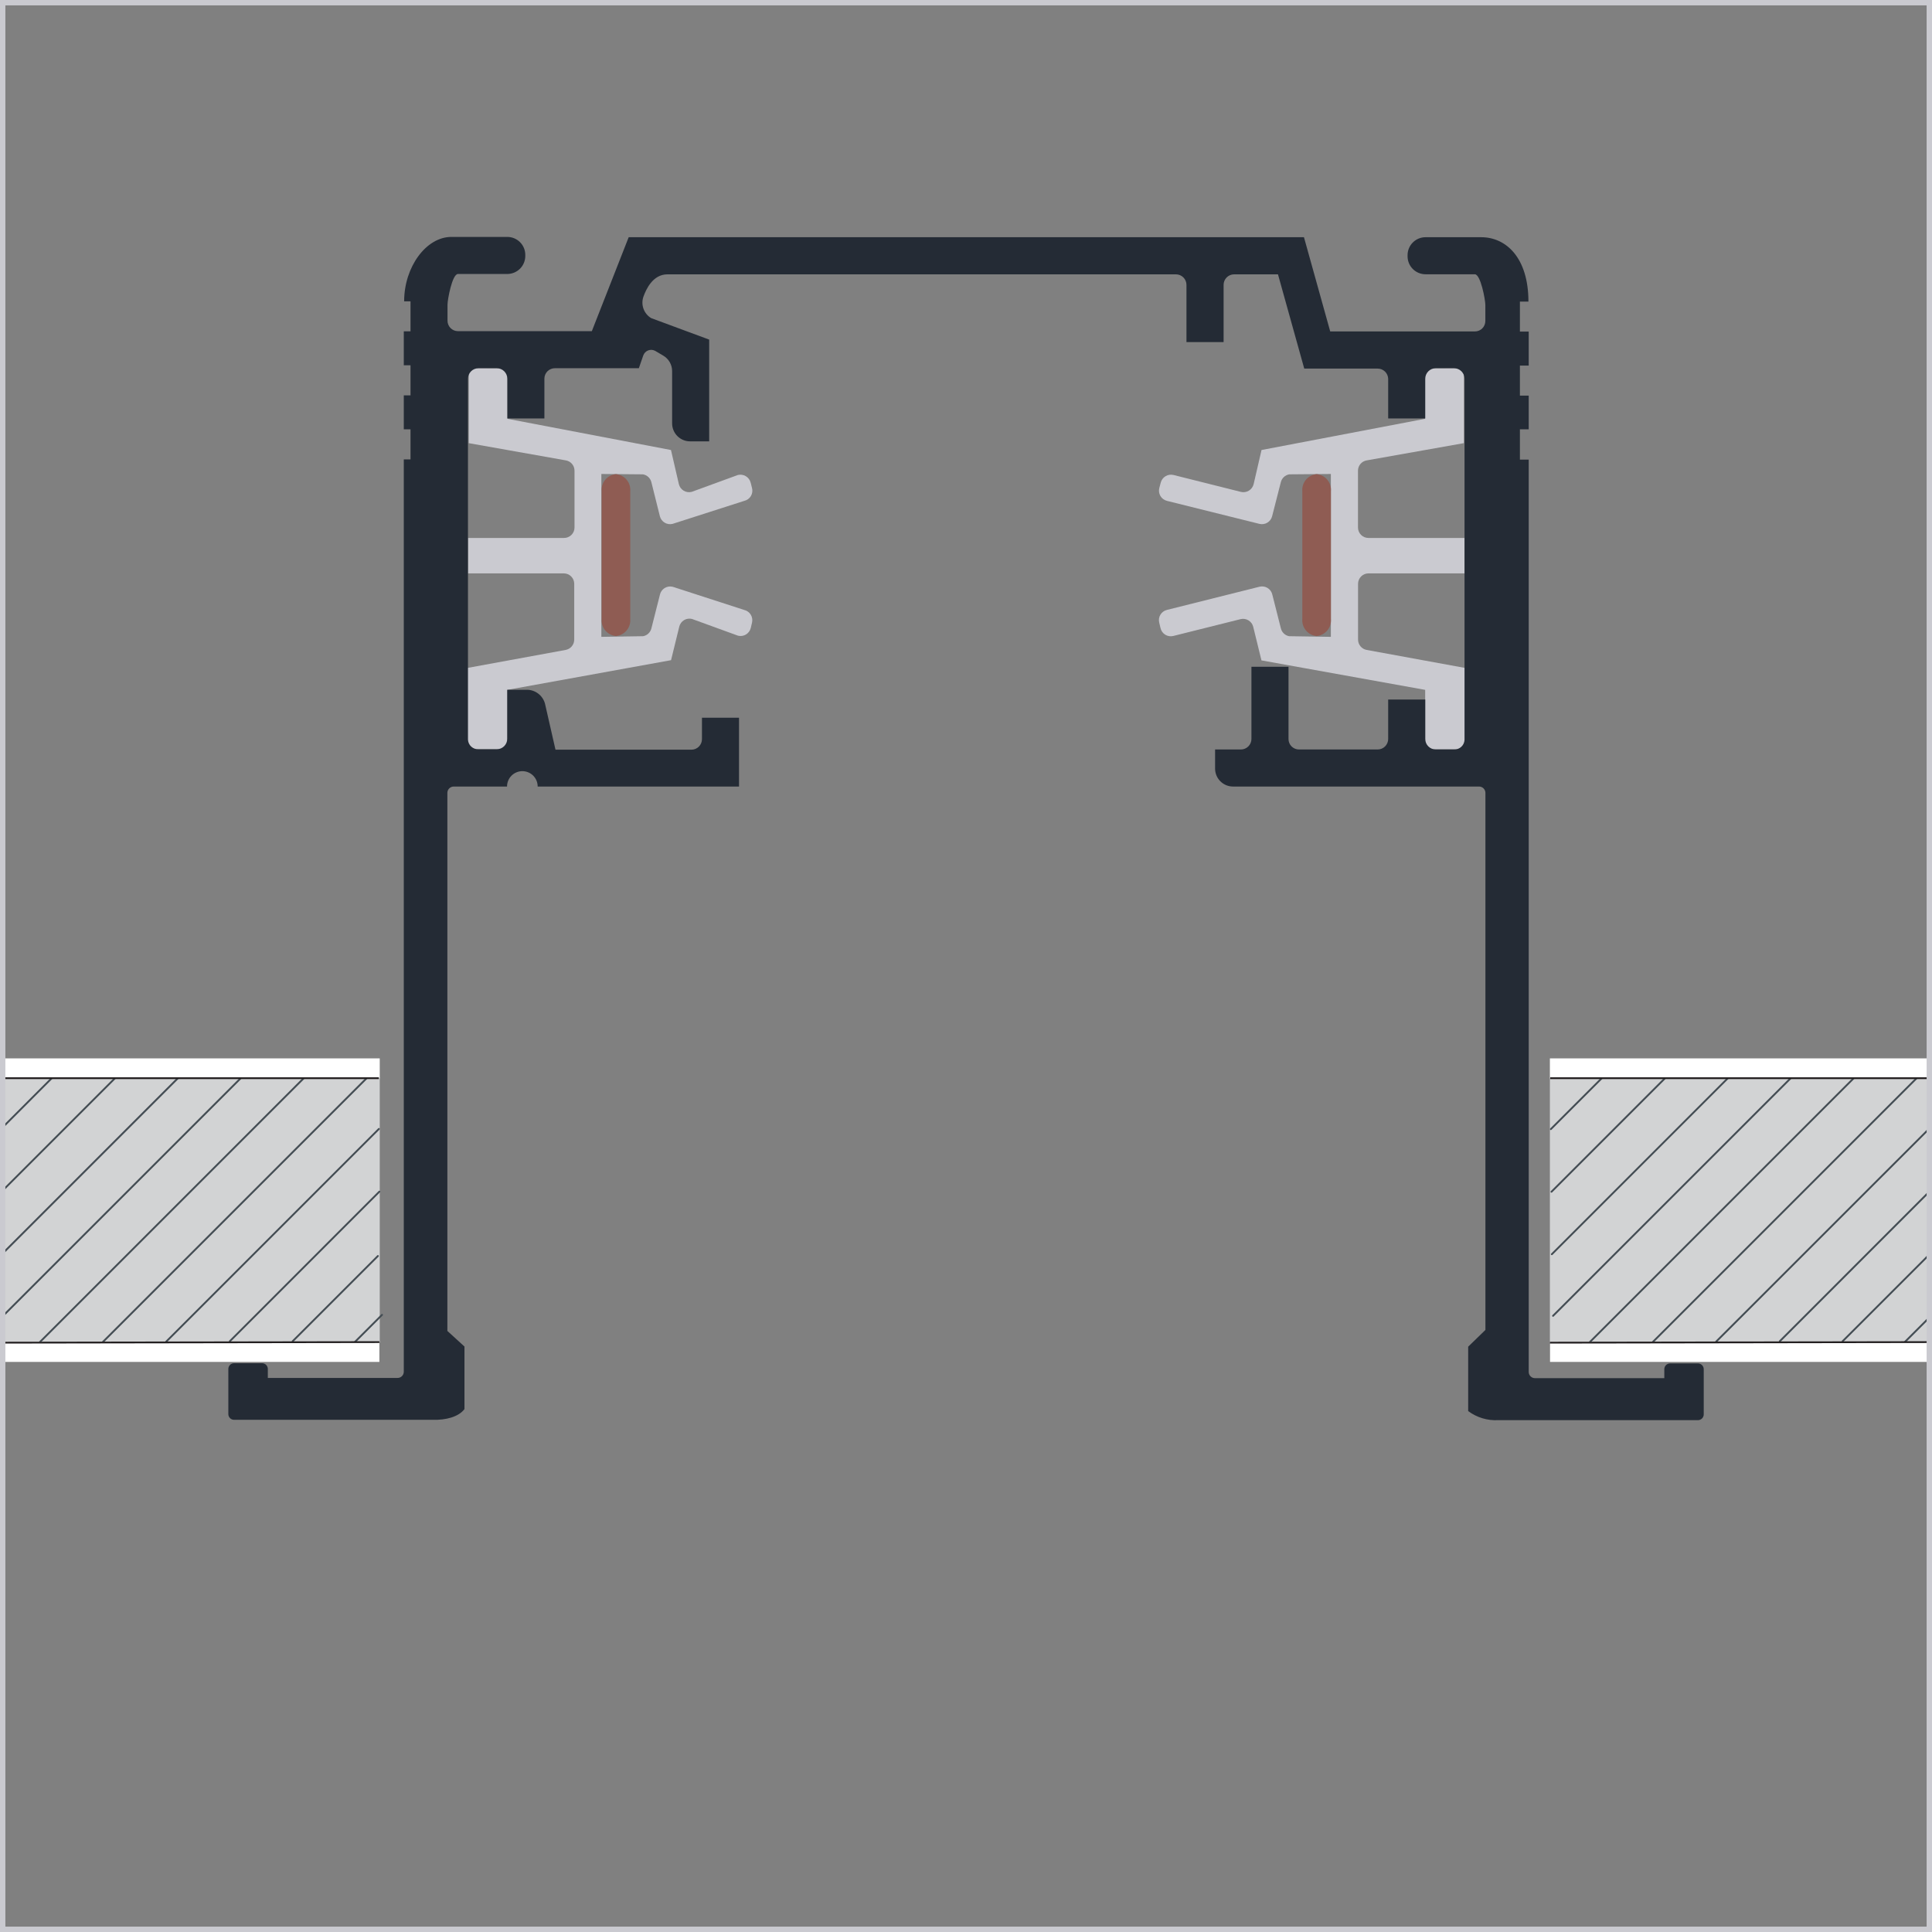 <svg width="270" height="270" viewBox="0 0 270 270" fill="none" xmlns="http://www.w3.org/2000/svg">
<rect x="0" y="0" width="270" height="270" fill="#808080" stroke="none"/>
<g clip-path="url(#clip0_420_1529)">
<path d="M53.07 150.61H-0.02V187.6H53.07V150.61Z" fill="#D2D3D4"/>
<path d="M49.62 187.52L53.39 183.75" stroke="#444D54" stroke-width="0.26" stroke-miterlimit="10" stroke-linecap="round"/>
<path d="M40.9 187.44L52.81 175.53" stroke="#444D54" stroke-width="0.26" stroke-miterlimit="10" stroke-linecap="round"/>
<path d="M32.12 187.44L53.02 166.53" stroke="#444D54" stroke-width="0.26" stroke-miterlimit="10" stroke-linecap="round"/>
<path d="M23.23 187.49L52.95 157.77" stroke="#444D54" stroke-width="0.26" stroke-miterlimit="10" stroke-linecap="round"/>
<path d="M14.37 187.55L51.26 150.66" stroke="#444D54" stroke-width="0.26" stroke-miterlimit="10" stroke-linecap="round"/>
<path d="M5.58 187.55L42.45 150.68" stroke="#444D54" stroke-width="0.26" stroke-miterlimit="10" stroke-linecap="round"/>
<path d="M0.43 183.89L33.65 150.67" stroke="#444D54" stroke-width="0.26" stroke-miterlimit="10" stroke-linecap="round"/>
<path d="M0.26 175.28L24.87 150.67" stroke="#444D54" stroke-width="0.26" stroke-miterlimit="10" stroke-linecap="round"/>
<path d="M0.2 166.55L16.06 150.69" stroke="#444D54" stroke-width="0.26" stroke-miterlimit="10" stroke-linecap="round"/>
<path d="M0.12 157.8L7.28 150.63" stroke="#444D54" stroke-width="0.26" stroke-miterlimit="10" stroke-linecap="round"/>
<path d="M53.07 147.91H-0.02V150.68H53.07V147.91Z" fill="white"/>
<path d="M53.02 187.56H0.01V190.33H53.02V187.56Z" fill="white"/>
<path d="M0.03 150.68H52.95" stroke="#231F20" stroke-width="0.25" stroke-miterlimit="10"/>
<path d="M-0.02 187.64L53.02 187.56" stroke="#231F20" stroke-width="0.25" stroke-miterlimit="10"/>
<path d="M269.69 150.61H216.6V187.6H269.69V150.61Z" fill="#D2D3D4"/>
<path d="M266.23 187.52L270 183.75" stroke="#444D54" stroke-width="0.26" stroke-miterlimit="10" stroke-linecap="round"/>
<path d="M257.51 187.44L269.42 175.53" stroke="#444D54" stroke-width="0.26" stroke-miterlimit="10" stroke-linecap="round"/>
<path d="M248.73 187.44L269.63 166.53" stroke="#444D54" stroke-width="0.26" stroke-miterlimit="10" stroke-linecap="round"/>
<path d="M239.84 187.49L269.57 157.77" stroke="#444D54" stroke-width="0.26" stroke-miterlimit="10" stroke-linecap="round"/>
<path d="M230.98 187.55L267.87 150.66" stroke="#444D54" stroke-width="0.26" stroke-miterlimit="10" stroke-linecap="round"/>
<path d="M222.19 187.55L259.06 150.68" stroke="#444D54" stroke-width="0.26" stroke-miterlimit="10" stroke-linecap="round"/>
<path d="M217.04 183.89L250.26 150.67" stroke="#444D54" stroke-width="0.26" stroke-miterlimit="10" stroke-linecap="round"/>
<path d="M216.87 175.28L241.48 150.67" stroke="#444D54" stroke-width="0.26" stroke-miterlimit="10" stroke-linecap="round"/>
<path d="M216.82 166.55L232.68 150.69" stroke="#444D54" stroke-width="0.26" stroke-miterlimit="10" stroke-linecap="round"/>
<path d="M216.73 157.8L223.9 150.63" stroke="#444D54" stroke-width="0.26" stroke-miterlimit="10" stroke-linecap="round"/>
<path d="M269.69 147.91H216.6V150.68H269.69V147.91Z" fill="white"/>
<path d="M269.63 187.56H216.62V190.33H269.63V187.56Z" fill="white"/>
<path d="M216.64 150.68H269.57" stroke="#231F20" stroke-width="0.25" stroke-miterlimit="10"/>
<path d="M216.6 187.64L269.63 187.56" stroke="#231F20" stroke-width="0.25" stroke-miterlimit="10"/>
<path d="M269.25 0.75V269.25H0.75V0.75H269.25ZM270 0H0V270H270V0Z" fill="#CACAD0"/>
<path d="M70.93 51.46V58.53L93.77 62.89L94.87 67.65C94.915 67.84 94.996 68.019 95.111 68.177C95.225 68.335 95.37 68.469 95.537 68.57C95.703 68.672 95.888 68.739 96.081 68.768C96.274 68.797 96.471 68.788 96.66 68.74L103.12 66.38C103.495 66.288 103.891 66.347 104.224 66.543C104.556 66.739 104.799 67.058 104.9 67.43L105.09 68.18C105.144 68.371 105.158 68.572 105.131 68.768C105.105 68.965 105.039 69.154 104.937 69.325C104.835 69.495 104.699 69.643 104.538 69.759C104.377 69.875 104.194 69.957 104 70L94 73.21C93.624 73.304 93.225 73.246 92.892 73.047C92.558 72.849 92.317 72.526 92.22 72.15L91.03 67.38C90.961 67.105 90.814 66.856 90.606 66.662C90.399 66.469 90.139 66.34 89.86 66.29L84.04 66.24V89L89.87 88.91C90.147 88.861 90.404 88.733 90.609 88.541C90.815 88.35 90.961 88.103 91.03 87.83L92.22 83.13C92.26 82.938 92.338 82.755 92.45 82.594C92.562 82.432 92.705 82.294 92.871 82.189C93.037 82.084 93.223 82.013 93.416 81.98C93.61 81.948 93.809 81.955 94 82L104 85.24C104.379 85.328 104.708 85.563 104.914 85.893C105.12 86.223 105.187 86.621 105.1 87L104.92 87.76C104.874 87.948 104.792 88.125 104.678 88.281C104.563 88.437 104.42 88.569 104.254 88.67C104.089 88.77 103.905 88.837 103.714 88.866C103.523 88.895 103.328 88.886 103.14 88.84L96.71 86.5C96.523 86.452 96.328 86.442 96.137 86.47C95.946 86.498 95.762 86.564 95.597 86.663C95.431 86.763 95.287 86.894 95.172 87.05C95.058 87.206 94.976 87.382 94.93 87.57L93.78 92.26L70.9 96.41V104.71H65.3V93.35L79.04 90.83C79.378 90.769 79.684 90.592 79.906 90.329C80.126 90.066 80.249 89.734 80.25 89.39V81.59C80.25 81.398 80.212 81.207 80.138 81.029C80.064 80.851 79.956 80.69 79.819 80.554C79.682 80.419 79.52 80.311 79.342 80.238C79.163 80.166 78.973 80.129 78.78 80.13H65.39V75.18H78.82C79.013 75.181 79.204 75.145 79.382 75.072C79.56 74.999 79.722 74.892 79.859 74.756C79.996 74.62 80.104 74.459 80.178 74.281C80.252 74.103 80.29 73.913 80.29 73.72V65.78C80.29 65.436 80.169 65.103 79.948 64.839C79.726 64.576 79.419 64.399 79.08 64.34L65.51 61.93V51.45L70.93 51.46Z" fill="#CACAD0"/>
<path d="M86.08 88.89C85.5 88.836 84.965 88.556 84.591 88.111C84.216 87.665 84.033 87.09 84.08 86.51V68.64C84.033 68.06 84.216 67.484 84.591 67.039C84.965 66.593 85.5 66.313 86.08 66.26C86.66 66.313 87.195 66.593 87.569 67.039C87.944 67.484 88.127 68.06 88.08 68.64V86.51C88.127 87.09 87.944 87.665 87.569 88.111C87.195 88.556 86.66 88.836 86.08 88.89Z" fill="#8F5C53"/>
<path d="M199.15 51.46V58.53L176.3 62.89L175.2 67.65C175.155 67.84 175.074 68.019 174.959 68.177C174.845 68.335 174.7 68.469 174.533 68.57C174.367 68.672 174.182 68.739 173.989 68.768C173.796 68.797 173.599 68.788 173.41 68.74L164 66.38C163.625 66.288 163.229 66.347 162.896 66.543C162.564 66.739 162.321 67.058 162.22 67.43L162.02 68.18C161.968 68.371 161.954 68.57 161.981 68.766C162.007 68.961 162.072 69.15 162.173 69.32C162.274 69.49 162.408 69.637 162.567 69.754C162.727 69.871 162.908 69.955 163.1 70L176 73.21C176.376 73.304 176.775 73.246 177.108 73.047C177.442 72.849 177.683 72.526 177.78 72.15L179 67.38C179.069 67.105 179.216 66.856 179.424 66.662C179.631 66.469 179.891 66.34 180.17 66.29L185.99 66.24V89L180.16 88.91C179.879 88.859 179.62 88.726 179.414 88.529C179.208 88.332 179.064 88.078 179 87.8L177.81 83.1C177.767 82.907 177.685 82.725 177.57 82.564C177.454 82.404 177.308 82.268 177.139 82.165C176.97 82.062 176.782 81.995 176.586 81.967C176.391 81.938 176.191 81.95 176 82L163.07 85.24C162.695 85.332 162.372 85.57 162.172 85.899C161.971 86.229 161.909 86.625 162 87L162.18 87.76C162.222 87.955 162.303 88.139 162.419 88.302C162.534 88.465 162.681 88.602 162.852 88.706C163.022 88.81 163.211 88.878 163.409 88.906C163.606 88.934 163.807 88.922 164 88.87L173.36 86.53C173.547 86.482 173.742 86.472 173.933 86.5C174.124 86.528 174.308 86.594 174.473 86.694C174.639 86.793 174.783 86.924 174.898 87.08C175.012 87.236 175.094 87.412 175.14 87.6L176.29 92.29L199.17 96.41V104.71H204.77V93.35L191 90.83C190.662 90.769 190.356 90.592 190.135 90.329C189.913 90.066 189.792 89.734 189.79 89.39V81.59C189.79 81.398 189.828 81.207 189.902 81.029C189.976 80.851 190.084 80.69 190.221 80.554C190.358 80.419 190.52 80.311 190.698 80.238C190.876 80.166 191.067 80.129 191.26 80.13H204.69V75.18H191.25C191.057 75.181 190.866 75.145 190.688 75.072C190.51 74.999 190.348 74.892 190.211 74.756C190.074 74.62 189.966 74.459 189.892 74.281C189.818 74.103 189.78 73.913 189.78 73.72V65.78C189.78 65.435 189.903 65.1 190.126 64.837C190.349 64.573 190.659 64.397 191 64.34L204.57 61.93V51.45L199.15 51.46Z" fill="#CACAD0"/>
<path d="M184 88.89C184.58 88.836 185.115 88.556 185.489 88.111C185.864 87.665 186.047 87.09 186 86.51V68.64C186.047 68.06 185.864 67.484 185.489 67.039C185.115 66.593 184.58 66.313 184 66.26C183.42 66.313 182.885 66.593 182.511 67.039C182.136 67.484 181.953 68.06 182 68.64V86.51C181.953 87.09 182.136 87.665 182.511 88.111C182.885 88.556 183.42 88.836 184 88.89Z" fill="#8F5C53"/>
<path d="M237.28 190.54H233.4C233.185 190.54 232.979 190.625 232.827 190.777C232.675 190.929 232.59 191.135 232.59 191.35V192.6H214.51C214.279 192.6 214.058 192.508 213.895 192.345C213.732 192.182 213.64 191.961 213.64 191.73C213.64 176.13 213.64 129.89 213.64 103.52V64.23H212.41V60H213.64V55.29H212.41V51.09H213.64V46.34H212.41V42.15H213.6C213.6 36.04 210.5 33.15 206.99 33.15H199.22C198.554 33.15 197.916 33.414 197.445 33.885C196.974 34.356 196.71 34.994 196.71 35.66V35.82C196.71 36.486 196.974 37.124 197.445 37.595C197.916 38.065 198.554 38.33 199.22 38.33H206.11C206.92 38.33 207.58 41.89 207.58 42.63V44.86C207.58 45.052 207.542 45.243 207.468 45.421C207.394 45.599 207.286 45.76 207.149 45.896C207.012 46.032 206.85 46.139 206.672 46.212C206.494 46.284 206.303 46.321 206.11 46.32H185.9L182.23 33.15H87.86L82.71 46.28H64C63.613 46.28 63.242 46.126 62.968 45.852C62.694 45.578 62.54 45.207 62.54 44.82V42.59C62.54 41.85 63.2 38.29 64 38.29H70.9C71.565 38.287 72.202 38.022 72.672 37.552C73.142 37.082 73.407 36.445 73.41 35.78V35.62C73.41 34.954 73.146 34.316 72.675 33.845C72.204 33.374 71.566 33.11 70.9 33.11H63.08C59.57 33.11 56.48 37.28 56.48 42.11H57.37V46.3H56.43V51.05H57.37V55.25H56.43V60H57.37V64.2H56.43V103.4C56.43 103.46 56.43 103.51 56.43 103.56C56.43 128.79 56.43 184.07 56.43 191.7C56.43 191.815 56.407 191.929 56.363 192.035C56.319 192.141 56.254 192.238 56.172 192.319C56.09 192.4 55.993 192.463 55.886 192.507C55.779 192.55 55.665 192.571 55.55 192.57H37.43V191.32C37.43 191.105 37.345 190.899 37.193 190.747C37.041 190.595 36.835 190.51 36.62 190.51H32.72C32.505 190.51 32.299 190.595 32.147 190.747C31.995 190.899 31.91 191.105 31.91 191.32V197.62C31.91 197.726 31.931 197.831 31.972 197.928C32.013 198.026 32.072 198.115 32.148 198.189C32.223 198.264 32.313 198.322 32.411 198.362C32.509 198.401 32.614 198.421 32.72 198.42H60.51C62.27 198.47 64.08 198.03 64.91 196.92V188.18L62.52 186V110.81C62.52 110.574 62.614 110.347 62.781 110.181C62.948 110.014 63.174 109.92 63.41 109.92H70.86C70.859 109.638 70.913 109.359 71.02 109.098C71.127 108.837 71.284 108.6 71.483 108.4C71.682 108.2 71.918 108.042 72.179 107.934C72.439 107.826 72.718 107.77 73 107.77C73.282 107.77 73.561 107.826 73.821 107.934C74.082 108.042 74.318 108.2 74.517 108.4C74.716 108.6 74.873 108.837 74.98 109.098C75.087 109.359 75.141 109.638 75.14 109.92H103.28V100.3H98.1V103.3C98.1 103.69 97.945 104.064 97.669 104.339C97.394 104.615 97.02 104.77 96.63 104.77H77.63L76.21 98.54C76.101 97.962 75.802 97.437 75.359 97.049C74.917 96.661 74.358 96.432 73.77 96.4H70.89V103.24C70.89 103.626 70.738 103.997 70.467 104.272C70.195 104.547 69.826 104.705 69.44 104.71H66.87C66.498 104.726 66.134 104.594 65.859 104.343C65.583 104.092 65.418 103.742 65.4 103.37V52.93C65.4 52.54 65.555 52.166 65.831 51.89C66.106 51.615 66.48 51.46 66.87 51.46H69.43C69.82 51.46 70.194 51.615 70.469 51.89C70.745 52.166 70.9 52.54 70.9 52.93V58.48H76.08V52.93C76.079 52.737 76.115 52.546 76.188 52.368C76.261 52.19 76.368 52.028 76.504 51.891C76.64 51.754 76.801 51.646 76.979 51.572C77.157 51.498 77.347 51.46 77.54 51.46H89.28L89.9 49.67C89.958 49.508 90.05 49.361 90.171 49.239C90.292 49.116 90.438 49.022 90.6 48.963C90.761 48.904 90.933 48.881 91.104 48.896C91.276 48.911 91.441 48.964 91.59 49.05L92.69 49.7C93.069 49.921 93.383 50.238 93.601 50.619C93.818 51 93.932 51.431 93.93 51.87V59.16C93.929 59.49 93.993 59.818 94.118 60.123C94.244 60.429 94.428 60.707 94.662 60.941C94.895 61.175 95.172 61.361 95.477 61.488C95.782 61.615 96.11 61.68 96.44 61.68H99.11V47.46L91.01 44.46C90.51 44.163 90.128 43.701 89.93 43.154C89.731 42.608 89.728 42.009 89.92 41.46C90.28 40.46 91.22 38.34 93.27 38.34H164.34C164.73 38.34 165.104 38.495 165.379 38.77C165.655 39.046 165.81 39.42 165.81 39.81V47.81H171V39.81C171 39.42 171.155 39.046 171.431 38.77C171.706 38.495 172.08 38.34 172.47 38.34H178.6L182.27 51.51H192.53C192.911 51.51 193.278 51.658 193.552 51.923C193.826 52.188 193.987 52.549 194 52.93V58.48H199.18V52.93C199.18 52.54 199.335 52.166 199.611 51.89C199.886 51.615 200.26 51.46 200.65 51.46H203.2C203.59 51.46 203.964 51.615 204.239 51.89C204.515 52.166 204.67 52.54 204.67 52.93V103.4C204.652 103.772 204.487 104.122 204.212 104.373C203.936 104.624 203.572 104.756 203.2 104.74H200.65C200.26 104.74 199.886 104.585 199.611 104.309C199.335 104.034 199.18 103.66 199.18 103.27V97.76H194V103.27C194 103.66 193.845 104.034 193.569 104.309C193.294 104.585 192.92 104.74 192.53 104.74H181.53C181.337 104.74 181.147 104.702 180.969 104.628C180.791 104.554 180.63 104.445 180.494 104.309C180.358 104.172 180.251 104.01 180.178 103.832C180.105 103.653 180.069 103.462 180.07 103.27V93.18H174.89V103.27C174.89 103.66 174.735 104.034 174.459 104.309C174.184 104.585 173.81 104.74 173.42 104.74H169.81V107.41C169.81 107.74 169.875 108.068 170.002 108.373C170.129 108.678 170.315 108.955 170.549 109.188C170.783 109.421 171.061 109.606 171.366 109.732C171.672 109.857 172 109.921 172.33 109.92H206.71C206.943 109.922 207.165 110.016 207.329 110.18C207.494 110.345 207.587 110.567 207.59 110.8V185.86L205.18 188.2V197.2C206.379 198.097 207.854 198.546 209.35 198.47H237.3C237.513 198.467 237.717 198.381 237.866 198.229C238.016 198.077 238.1 197.873 238.1 197.66V191.36C238.101 191.252 238.081 191.145 238.04 191.044C238 190.944 237.939 190.853 237.863 190.777C237.786 190.701 237.696 190.64 237.595 190.6C237.495 190.559 237.388 190.539 237.28 190.54Z" fill="#242B35"/>
</g>
<defs>
<clipPath id="clip0_420_1529">
<rect width="270" height="270" fill="white"/>
</clipPath>
</defs>
</svg>
